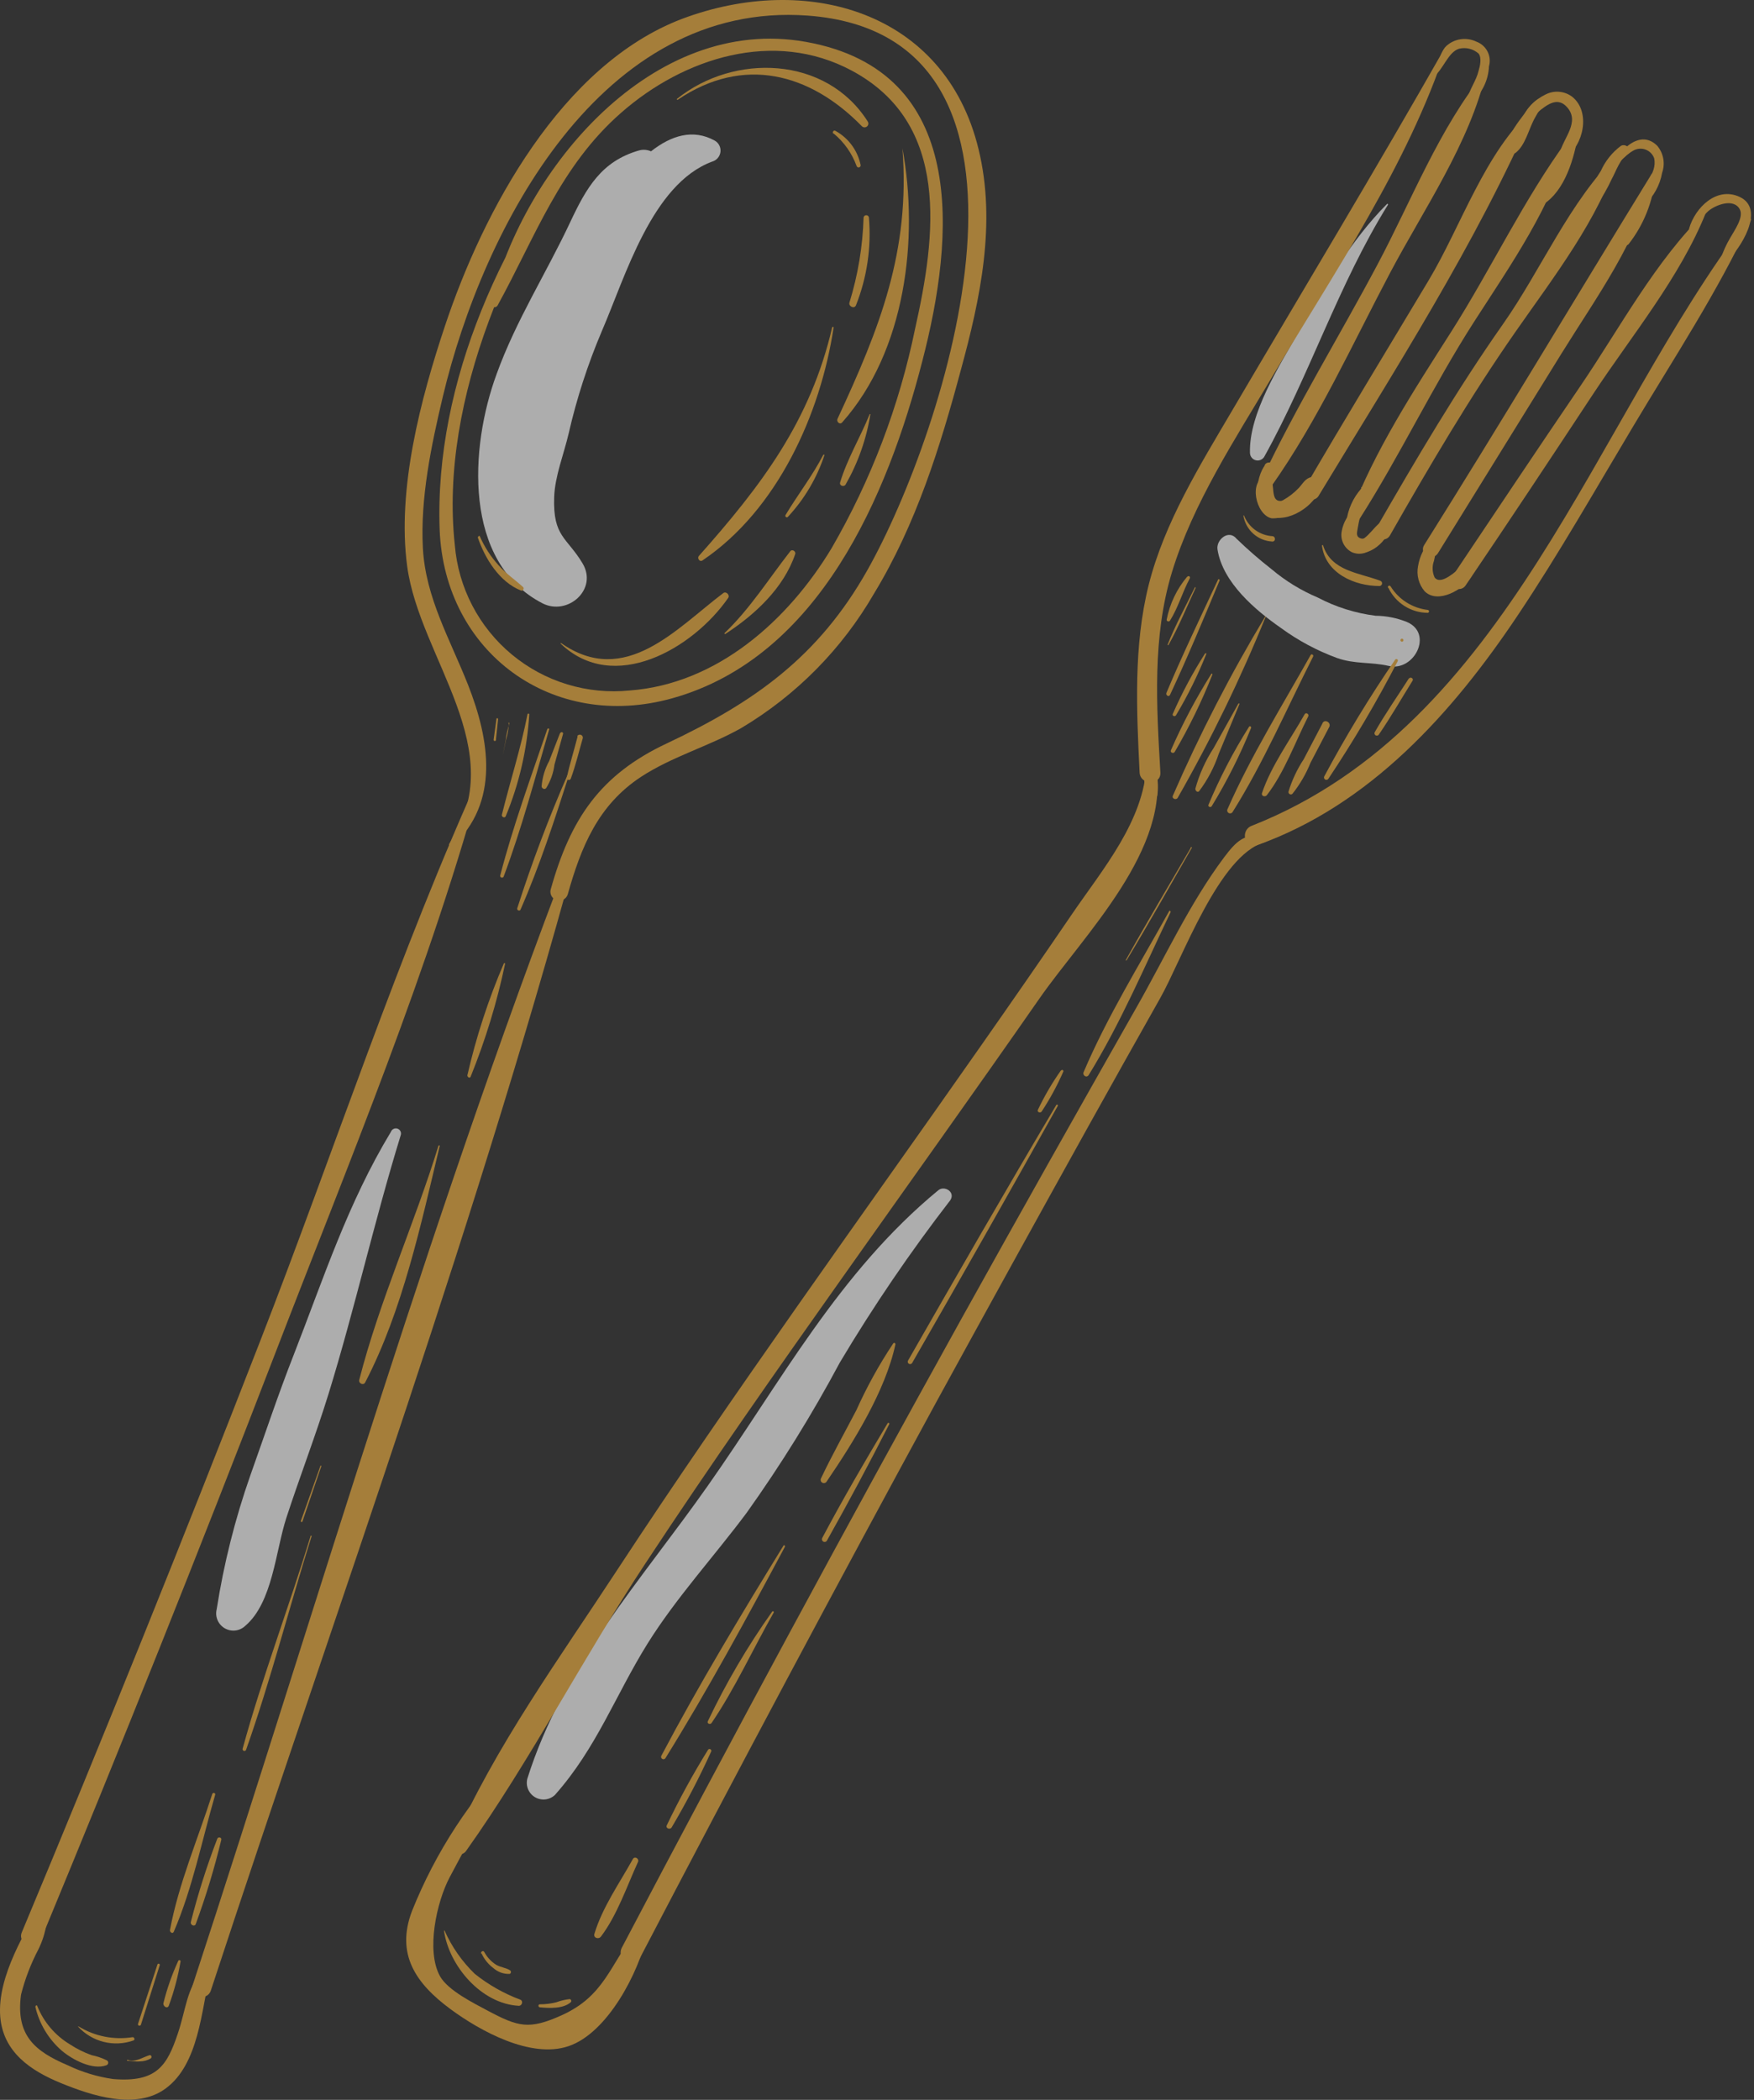 <svg width="244" height="292" viewBox="0 0 244 292" fill="none" xmlns="http://www.w3.org/2000/svg">
<rect x="0" y="0" width="244" height="292" fill="#333333" stroke="none"/>
<g opacity="0.6">
<path d="M130.525 165.515C116.703 176.898 108.588 192.235 98.47 206.596C89.21 219.768 78.325 231.557 73.356 247.345C73.232 247.832 73.269 248.345 73.463 248.808C73.656 249.271 73.994 249.659 74.427 249.914C74.86 250.168 75.365 250.275 75.864 250.219C76.363 250.162 76.831 249.946 77.196 249.601C82.992 243.075 85.612 235.722 90.084 228.549C94.043 222.204 99.403 216.354 103.875 210.355C108.64 203.672 112.97 196.691 116.838 189.454C121.5 181.634 126.628 174.102 132.196 166.898C132.949 165.756 131.383 164.808 130.525 165.515Z" fill="white"/>
<path d="M195.763 86.511C194.362 85.938 192.865 85.637 191.351 85.624C188.546 85.27 185.828 84.415 183.326 83.098C180.997 82.116 178.83 80.787 176.897 79.159C175.198 77.832 173.569 76.416 172.019 74.918C170.905 73.55 169.144 75.084 169.369 76.422C170.107 81.023 174.624 84.842 178.192 87.323C180.589 89.075 183.219 90.482 186.006 91.504C188.476 92.376 190.734 92.03 193.188 92.601C196.711 93.428 199.421 88.135 195.763 86.511Z" fill="white"/>
<path d="M192.947 28.364C187.979 33.341 184.094 40.018 180.677 46.108C178.042 50.784 173.706 57.46 173.886 63.009C173.895 63.236 173.977 63.455 174.12 63.633C174.262 63.811 174.458 63.938 174.678 63.997C174.899 64.056 175.132 64.043 175.344 63.96C175.557 63.877 175.737 63.728 175.859 63.535C182.167 52.197 186.217 39.476 193.083 28.469C193.128 28.379 193.008 28.289 192.947 28.364Z" fill="white"/>
<path d="M201.047 6.561C191.411 23.522 181.354 40.183 171.462 56.994C166.945 64.678 161.992 72.617 159.794 81.339C157.671 89.835 158.107 98.736 158.529 107.398C158.619 109.247 161.54 109.247 161.42 107.398C160.878 98.135 160.29 88.572 163.031 79.564C165.952 69.986 171.839 61.039 176.912 52.498C185.705 37.687 195.763 23.116 201.198 6.651C201.198 6.631 201.19 6.612 201.176 6.598C201.162 6.584 201.143 6.576 201.123 6.576C201.103 6.576 201.084 6.584 201.069 6.598C201.055 6.612 201.047 6.631 201.047 6.651V6.561Z" fill="#F2B140"/>
<path d="M243.205 30.409C221.584 58.739 209.916 100.736 174.112 114.841C172.471 115.487 173.148 118.149 174.865 117.533C190.583 111.939 202.056 99.127 211.105 85.609C216.826 77.068 221.915 68.106 227.185 59.295C232.801 49.882 238.959 40.589 243.566 30.62C243.586 30.573 243.589 30.52 243.572 30.471C243.556 30.422 243.523 30.381 243.478 30.355C243.434 30.329 243.382 30.32 243.331 30.33C243.281 30.34 243.236 30.368 243.205 30.409Z" fill="#F2B140"/>
<path d="M199.391 10.696C200.746 9.764 201.424 7.222 202.99 6.771C203.46 6.66 203.951 6.663 204.42 6.78C204.889 6.898 205.323 7.127 205.685 7.448C206.152 8.049 205.881 9.207 205.685 9.854C205.369 11.192 204.51 12.275 204.179 13.583C204.179 13.944 204.495 14.32 204.842 14.094C205.528 13.475 206.085 12.725 206.477 11.889C206.87 11.052 207.092 10.146 207.13 9.222C207.326 8.536 207.255 7.801 206.931 7.166C206.607 6.53 206.054 6.04 205.384 5.794C204.702 5.465 203.937 5.347 203.188 5.457C202.44 5.567 201.741 5.899 201.183 6.41C200.054 7.613 200.189 9.327 199.256 10.636L199.391 10.696Z" fill="#F2B140"/>
<path d="M211.903 16.966C213.649 16.44 215.923 12.711 217.925 14.831C219.928 16.951 217.398 19.237 216.992 21.297C216.917 21.718 217.368 22.184 217.775 21.913C220.274 20.199 221.313 15.598 218.738 13.478C218.21 13.071 217.577 12.823 216.912 12.765C216.248 12.706 215.581 12.839 214.989 13.147C213.649 13.778 211.873 15.312 211.828 16.891C211.842 16.905 211.861 16.913 211.88 16.913C211.9 16.913 211.919 16.905 211.933 16.891L211.903 16.966Z" fill="#F2B140"/>
<path d="M223.933 23.778C224.593 23.102 225.286 22.459 226.011 21.853C226.385 21.479 226.811 21.16 227.275 20.906C227.529 20.773 227.809 20.695 228.095 20.678C228.381 20.661 228.668 20.705 228.936 20.808C229.204 20.91 229.447 21.068 229.648 21.272C229.85 21.476 230.006 21.72 230.106 21.988C230.618 24.244 228.254 25.868 227.878 27.883C227.787 28.334 228.269 28.83 228.721 28.529C230.036 27.348 230.916 25.759 231.22 24.018C231.442 23.389 231.496 22.713 231.377 22.057C231.258 21.401 230.97 20.786 230.542 20.274C227.908 17.658 224.821 21.477 223.873 23.688L223.933 23.778Z" fill="#F2B140"/>
<path d="M235.436 31.883C236.081 30.978 236.812 30.137 237.619 29.372C238.582 28.529 241.157 27.477 242.03 29.116C242.617 30.229 241.217 32.123 240.66 33.131C240.133 34.025 239.704 34.972 239.38 35.958C239.358 36.054 239.367 36.156 239.406 36.247C239.445 36.338 239.513 36.415 239.598 36.465C239.684 36.515 239.784 36.537 239.883 36.527C239.981 36.517 240.075 36.475 240.148 36.409C242.075 34.665 245.659 29.101 242.015 27.387C238.793 25.883 235.812 28.89 234.984 31.747C234.894 32.033 235.27 32.138 235.436 31.928V31.883Z" fill="#F2B140"/>
<path d="M206.648 9.929C200.265 17.688 196.32 27.973 191.592 36.845C186.308 46.784 180.3 56.543 175.497 66.723C175.443 66.816 175.407 66.918 175.393 67.025C175.378 67.132 175.384 67.24 175.412 67.344C175.439 67.448 175.487 67.546 175.552 67.631C175.617 67.717 175.698 67.789 175.791 67.843C175.979 67.953 176.202 67.984 176.412 67.929C176.517 67.901 176.614 67.854 176.7 67.789C176.786 67.724 176.858 67.643 176.913 67.55C183.372 58.393 188.159 47.792 193.399 37.897C198.066 29.086 204.48 19.853 206.754 10.004C206.754 10.004 206.663 9.854 206.618 10.004L206.648 9.929Z" fill="#F2B140"/>
<path d="M213.228 15.162C206.543 21.177 203.321 31.326 198.744 38.98C192.977 48.619 187.121 58.197 181.474 67.896C181.353 68.147 181.33 68.435 181.411 68.702C181.492 68.969 181.67 69.197 181.911 69.339C182.152 69.481 182.437 69.527 182.71 69.469C182.984 69.41 183.225 69.251 183.387 69.024C193.926 51.611 205.308 33.973 213.424 15.312C213.424 15.177 213.424 15.056 213.228 15.162Z" fill="#F2B140"/>
<path d="M218.106 19.372C212.008 27.657 207.431 37.416 201.876 46.138C196.726 54.227 191.186 62.678 187.798 71.7C187.512 72.467 188.671 72.888 189.078 72.242C194.784 63.31 199.331 53.656 205.083 44.709C210.126 36.875 215.983 28.56 218.347 19.538C218.359 19.508 218.359 19.474 218.346 19.445C218.333 19.415 218.309 19.392 218.279 19.38C218.249 19.368 218.216 19.368 218.186 19.381C218.156 19.393 218.133 19.417 218.121 19.447L218.106 19.372Z" fill="#F2B140"/>
<path d="M224.957 21.522C218.347 28.003 214.417 37.477 209.103 45.04C202.689 54.167 197.058 63.746 191.487 73.399C191.416 73.521 191.369 73.655 191.35 73.794C191.331 73.934 191.339 74.076 191.375 74.212C191.41 74.348 191.473 74.476 191.558 74.588C191.643 74.7 191.749 74.794 191.871 74.865C191.992 74.937 192.127 74.983 192.266 75.002C192.406 75.022 192.548 75.013 192.684 74.977C192.821 74.942 192.949 74.88 193.061 74.795C193.173 74.71 193.268 74.603 193.339 74.482C198.864 64.798 204.48 55.22 210.864 46.078C216.028 38.664 222.518 30.334 225.167 21.643C225.167 21.522 225.047 21.447 224.957 21.522Z" fill="#F2B140"/>
<path d="M229.729 24.244C219.19 41.386 208.847 58.724 198.112 75.805C197.359 77.023 199.286 78.136 200.039 76.918L217.248 49.115C222.036 41.386 227.953 33.371 230 24.379C230.015 24.34 230.013 24.297 229.997 24.259C229.981 24.221 229.95 24.19 229.912 24.173C229.874 24.156 229.831 24.154 229.792 24.167C229.752 24.18 229.719 24.208 229.699 24.244H229.729Z" fill="#F2B140"/>
<path d="M237.242 29.507C230.271 36.289 225.318 45.642 219.868 53.656C213.845 62.498 207.913 71.4 201.951 80.286C201.153 81.474 203.08 82.587 203.878 81.414C209.9 72.527 215.787 63.641 221.674 54.709C227.004 46.634 233.719 38.544 237.318 29.552L237.242 29.507Z" fill="#F2B140"/>
<path d="M176.19 66.152C173.615 66.768 174.684 71.61 176.897 72.076C177.649 72.096 178.397 71.96 179.094 71.678C179.791 71.396 180.422 70.974 180.948 70.437C181.926 69.655 183.673 68.227 183.251 66.813C183.199 66.648 183.086 66.508 182.936 66.422C182.785 66.336 182.607 66.309 182.438 66.347C181.58 66.497 181.219 67.279 180.677 67.851C180.039 68.524 179.303 69.097 178.493 69.55C177.997 69.821 177.62 70.151 177.168 69.715C176.969 69.403 176.817 69.064 176.717 68.708C176.566 67.974 176.566 67.217 176.717 66.482C176.711 66.422 176.692 66.365 176.661 66.313C176.629 66.262 176.586 66.219 176.535 66.187C176.484 66.155 176.427 66.135 176.367 66.129C176.307 66.123 176.246 66.13 176.19 66.152Z" fill="#F2B140"/>
<path d="M188.701 70.151C188.31 70.843 187.693 71.385 187.301 72.106C186.971 72.662 186.746 73.273 186.639 73.911C186.537 74.472 186.616 75.051 186.865 75.565C187.114 76.078 187.52 76.499 188.024 76.768C188.497 76.987 189.026 77.054 189.538 76.96C190.051 76.865 190.521 76.614 190.885 76.241C191.818 75.505 193.55 74.272 193.429 72.933C193.428 72.839 193.405 72.746 193.362 72.662C193.319 72.578 193.258 72.504 193.182 72.448C193.107 72.391 193.019 72.352 192.926 72.335C192.833 72.317 192.737 72.322 192.646 72.347C191.442 72.527 190.026 75.505 188.882 75.038C187.738 74.572 188.4 73.114 188.611 72.452C188.836 71.727 188.943 70.971 188.927 70.212C188.919 70.189 188.903 70.169 188.883 70.155C188.863 70.141 188.839 70.133 188.814 70.133C188.79 70.133 188.766 70.141 188.746 70.155C188.725 70.169 188.71 70.189 188.701 70.212V70.151Z" fill="#F2B140"/>
<path d="M189.424 67.881C188.217 69.211 187.468 70.892 187.286 72.678C187.074 73.259 187.002 73.883 187.078 74.497C187.154 75.111 187.375 75.699 187.723 76.211C189.62 78.196 193.053 75.459 193.324 73.354C193.324 72.873 192.797 72.708 192.45 72.858C191.786 73.273 191.183 73.78 190.659 74.362C190.252 74.692 189.74 75.099 189.153 74.813C188.566 74.527 188.807 73.956 188.897 73.309C189.168 71.58 189.966 69.58 189.635 67.836C189.635 67.7 189.439 67.7 189.349 67.76L189.424 67.881Z" fill="#F2B140"/>
<path d="M199.045 75.084C198.113 76.093 197.495 77.353 197.268 78.707C197.145 79.325 197.164 79.963 197.323 80.572C197.482 81.181 197.777 81.747 198.187 82.226C200.039 84.061 203.622 81.955 204.691 80.151C205.173 79.339 204.179 78.196 203.351 78.798C202.523 79.399 200.445 81.459 199.572 80.301C199.404 79.94 199.31 79.55 199.295 79.153C199.279 78.755 199.343 78.358 199.482 77.986C199.662 77.219 199.798 76.482 199.948 75.67C200.054 75.189 199.436 74.708 199.06 75.144L199.045 75.084Z" fill="#F2B140"/>
<path d="M176.069 65.956L176.732 65.701L176.069 64.558C174.564 66.407 174.142 71.099 177.078 71.896C179.683 72.618 183.643 69.821 183.793 67.129C183.793 67.022 183.768 66.916 183.719 66.82C183.671 66.724 183.601 66.641 183.515 66.576C183.428 66.512 183.328 66.469 183.223 66.45C183.117 66.431 183.008 66.437 182.905 66.467C181.294 67.054 180.511 68.858 178.915 69.475C177.319 70.091 177.183 69.084 177.093 67.881C176.959 66.969 177 66.041 177.214 65.144C177.545 64.152 175.708 63.926 175.889 65.144L176.009 65.851L176.069 65.956Z" fill="#F2B140"/>
<path d="M215.245 14.019V13.869C215.207 13.743 215.121 13.636 215.006 13.572C214.891 13.508 214.756 13.49 214.628 13.523C213.348 13.823 212.46 15.312 211.707 16.29C210.804 17.492 209.569 19.131 209.78 20.725C209.781 20.856 209.82 20.983 209.893 21.091C209.966 21.199 210.069 21.284 210.189 21.334C210.31 21.383 210.443 21.396 210.571 21.371C210.699 21.346 210.817 21.283 210.909 21.192C212.159 20.154 212.611 18.184 213.363 16.68C213.544 16.335 213.74 16.004 213.936 15.658C214.26 15.211 214.623 14.794 215.02 14.41C215.125 14.29 215.291 14.199 215.26 14.004L215.245 14.019Z" fill="#F2B140"/>
<path d="M219.22 17.523C218.362 19.222 217.383 20.861 216.51 22.545C215.529 24.013 214.715 25.587 214.086 27.236C213.951 27.808 214.628 28.5 215.17 28.078C218.061 25.838 219.205 21.177 219.687 17.748C219.687 17.447 219.326 17.207 219.16 17.523H219.22Z" fill="#F2B140"/>
<path d="M226.522 20.455L226.221 20.274C226.11 20.215 225.986 20.184 225.86 20.184C225.734 20.184 225.61 20.215 225.499 20.274C224.281 21.178 223.317 22.38 222.698 23.763C221.833 25.057 221.23 26.508 220.922 28.033C220.926 28.169 220.969 28.301 221.046 28.413C221.123 28.525 221.231 28.612 221.356 28.664C221.482 28.717 221.62 28.732 221.753 28.708C221.887 28.684 222.012 28.622 222.111 28.529C222.916 27.4 223.612 26.197 224.189 24.936C224.791 23.868 225.408 21.928 226.522 21.372C226.604 21.326 226.672 21.26 226.719 21.179C226.766 21.098 226.791 21.007 226.791 20.913C226.791 20.82 226.766 20.728 226.719 20.648C226.672 20.567 226.604 20.5 226.522 20.455Z" fill="#F2B140"/>
<path d="M230.046 24.59C229.097 26.094 228.359 27.597 227.561 29.101C226.757 30.465 226.067 31.893 225.499 33.371C225.472 33.501 225.486 33.637 225.54 33.758C225.594 33.879 225.686 33.98 225.801 34.047C225.916 34.114 226.049 34.142 226.181 34.129C226.313 34.116 226.438 34.061 226.538 33.973C228.647 31.285 229.942 28.05 230.272 24.65C230.272 24.515 230.106 24.485 230.046 24.575V24.59Z" fill="#F2B140"/>
<path d="M160.125 105.909C160.227 107.514 159.932 109.12 159.267 110.585L160.291 111.021C160.899 108.79 160.976 106.447 160.516 104.18C160.454 103.994 160.328 103.836 160.161 103.733C159.994 103.629 159.797 103.587 159.602 103.614C159.408 103.641 159.229 103.735 159.096 103.879C158.963 104.023 158.885 104.21 158.875 104.405C158.966 105.563 159.071 106.736 159.161 107.909C159.161 108.886 159.324 109.857 159.643 110.781C159.72 110.902 159.83 110.999 159.961 111.06C160.091 111.12 160.236 111.143 160.378 111.124C160.521 111.105 160.655 111.045 160.765 110.953C160.875 110.86 160.956 110.738 160.998 110.6C161.135 109.599 161.1 108.582 160.893 107.593C160.787 106.51 160.667 105.428 160.546 104.345L158.905 104.556C159.404 106.552 159.506 108.625 159.206 110.661C159.167 110.804 159.185 110.958 159.259 111.087C159.332 111.217 159.454 111.312 159.598 111.352C159.742 111.392 159.895 111.373 160.025 111.3C160.155 111.227 160.251 111.105 160.291 110.961C160.889 109.309 160.889 107.501 160.291 105.849H160.2L160.125 105.909Z" fill="#F2B140"/>
<path d="M159.508 106.315C159.116 114.209 153.395 120.856 149.119 127.126C144.843 133.396 140.733 139.321 136.487 145.381C127.995 157.515 119.383 169.56 110.891 181.665C102.4 193.769 93.938 205.994 85.853 218.324C77.918 230.459 68.794 242.985 62.998 256.307C62.876 256.549 62.852 256.828 62.928 257.087C63.005 257.347 63.177 257.567 63.41 257.705C63.643 257.842 63.92 257.886 64.184 257.828C64.449 257.769 64.681 257.613 64.834 257.39C73.868 244.684 81.155 230.459 89.782 217.407C98.696 203.874 107.985 190.642 117.335 177.439C126.414 164.598 135.538 151.862 144.572 138.885C150.73 130.028 163.166 117.923 160.712 106.15C160.561 105.443 159.538 105.638 159.508 106.315Z" fill="#F2B140"/>
<path d="M175.904 116.39C173.179 115.728 171.944 117.021 170.288 119.217C165.515 125.577 161.977 133.291 158.047 140.178C149.857 154.573 141.746 168.993 133.716 183.439C117.656 212.38 101.923 241.506 86.515 270.818C85.657 272.457 88.141 273.915 89 272.321C102.52 246.418 116.266 220.64 130.238 194.987C137.265 182.156 144.321 169.364 151.407 156.613C154.72 150.659 158.052 144.714 161.405 138.779C164.416 133.456 169.58 118.886 175.904 117.126C175.985 117.11 176.058 117.065 176.111 117.001C176.163 116.936 176.192 116.856 176.192 116.773C176.192 116.69 176.163 116.61 176.111 116.545C176.058 116.481 175.985 116.437 175.904 116.42V116.39Z" fill="#F2B140"/>
<path d="M71.67 243.752C65.481 250.056 60.604 257.523 57.322 265.72C55.018 271.735 57.849 275.84 62.697 279.404C66.777 282.411 73.853 286.321 79.093 284.531C84.558 282.682 88.864 274.216 89.993 269.149C90.073 268.949 90.07 268.726 89.986 268.529C89.901 268.332 89.741 268.176 89.542 268.096C89.342 268.016 89.119 268.019 88.921 268.104C88.724 268.188 88.568 268.348 88.488 268.547C84.784 273.359 84.061 277.569 78.114 280.246C73.597 282.276 72.092 281.855 67.876 279.614C65.949 278.577 62.32 276.802 61.206 274.803C59.234 271.239 60.754 264.472 62.531 261.089C63.54 259.179 64.564 257.27 65.632 255.375C67.905 251.68 69.917 247.831 71.655 243.857C71.655 243.857 71.655 243.736 71.534 243.857L71.67 243.752Z" fill="#F2B140"/>
<path d="M195.025 89.233C195.081 89.233 195.135 89.211 195.174 89.171C195.214 89.132 195.236 89.079 195.236 89.023C195.236 88.967 195.214 88.913 195.174 88.874C195.135 88.834 195.081 88.812 195.025 88.812C194.969 88.812 194.915 88.834 194.876 88.874C194.836 88.913 194.814 88.967 194.814 89.023C194.814 89.079 194.836 89.132 194.876 89.171C194.915 89.211 194.969 89.233 195.025 89.233Z" fill="#F2B140"/>
<path d="M172.968 71.7C173.125 72.672 173.612 73.561 174.346 74.218C175.08 74.874 176.018 75.26 177.003 75.309C177.485 75.309 177.47 74.602 177.003 74.557C176.139 74.506 175.308 74.208 174.609 73.699C173.909 73.19 173.371 72.491 173.058 71.685H172.968V71.7Z" fill="#F2B140"/>
<path d="M183.899 75.85C184.365 79.7 188.415 81.504 191.923 81.489C192.007 81.481 192.085 81.445 192.146 81.387C192.207 81.329 192.246 81.252 192.258 81.169C192.27 81.087 192.254 81.002 192.213 80.929C192.171 80.856 192.107 80.799 192.029 80.767C189.018 79.625 185.193 79.429 184.049 75.835C184.049 75.745 183.883 75.835 183.899 75.835V75.85Z" fill="#F2B140"/>
<path d="M193.143 81.745C193.635 82.778 194.409 83.652 195.376 84.266C196.342 84.881 197.463 85.211 198.608 85.218C198.819 85.218 198.894 84.858 198.608 84.812C197.556 84.691 196.544 84.333 195.65 83.765C194.755 83.198 194.001 82.435 193.444 81.534C193.416 81.489 193.371 81.456 193.319 81.443C193.267 81.43 193.211 81.439 193.166 81.467C193.12 81.495 193.087 81.54 193.074 81.592C193.061 81.644 193.07 81.699 193.098 81.745H193.143Z" fill="#F2B140"/>
<path d="M165.169 80.166C163.709 81.891 162.719 83.963 162.293 86.181C162.293 86.436 162.639 86.496 162.76 86.301C163.904 84.481 164.491 82.316 165.515 80.422C165.543 80.376 165.552 80.321 165.539 80.269C165.526 80.216 165.493 80.171 165.447 80.143C165.401 80.115 165.346 80.107 165.294 80.12C165.242 80.132 165.197 80.165 165.169 80.211V80.166Z" fill="#F2B140"/>
<path d="M166.193 81.73C164.928 84.331 163.497 86.933 162.428 89.639C162.428 89.729 162.534 89.775 162.579 89.639C163.994 87.113 165.108 84.361 166.328 81.745C166.328 81.655 166.238 81.564 166.193 81.745V81.73Z" fill="#F2B140"/>
<path d="M169.445 80.602C167.006 85.82 164.506 91.023 162.263 96.346C162.127 96.676 162.594 96.977 162.76 96.631C165.214 91.383 167.412 86.106 169.67 80.692C169.67 80.572 169.505 80.467 169.445 80.602Z" fill="#F2B140"/>
<path d="M167.653 90.842C165.93 93.538 164.42 96.363 163.136 99.293C163.046 99.564 163.437 99.699 163.588 99.473C165.225 96.739 166.64 93.878 167.819 90.917C167.819 90.827 167.728 90.752 167.668 90.917L167.653 90.842Z" fill="#F2B140"/>
<path d="M168.511 93.699C166.369 97.102 164.487 100.66 162.88 104.345C162.775 104.661 163.242 104.826 163.407 104.571C165.432 101.116 167.188 97.512 168.662 93.789C168.662 93.699 168.571 93.609 168.526 93.699H168.511Z" fill="#F2B140"/>
<path d="M176.024 85.7C171.193 93.731 166.893 102.069 163.151 110.661C162.985 111.067 163.618 111.292 163.829 110.946C168.473 102.811 172.572 94.376 176.099 85.7C176.099 85.609 176.099 85.7 176.099 85.7H176.024Z" fill="#F2B140"/>
<path d="M172.275 97.834L168.842 103.999C167.699 105.75 166.835 107.667 166.283 109.683C166.283 109.969 166.599 110.27 166.825 109.999C168.005 108.421 168.925 106.664 169.55 104.796L172.426 97.894C172.426 97.804 172.305 97.744 172.275 97.894V97.834Z" fill="#F2B140"/>
<path d="M173.751 101.067C171.571 104.523 169.682 108.155 168.105 111.924C168.014 112.194 168.406 112.33 168.556 112.119C170.675 108.644 172.508 105.004 174.037 101.233C174.112 101.052 173.856 100.887 173.751 101.067Z" fill="#F2B140"/>
<path d="M182.318 91.098C178.373 98.135 174.022 105.097 170.77 112.495C170.743 112.541 170.726 112.593 170.719 112.646C170.712 112.699 170.715 112.753 170.729 112.804C170.743 112.856 170.767 112.904 170.8 112.947C170.833 112.989 170.874 113.025 170.92 113.051C170.967 113.078 171.018 113.095 171.071 113.102C171.124 113.109 171.178 113.105 171.23 113.091C171.282 113.078 171.33 113.054 171.372 113.021C171.415 112.988 171.451 112.947 171.477 112.901C175.768 106.059 179.005 98.526 182.664 91.308C182.784 91.068 182.438 90.857 182.318 91.098Z" fill="#F2B140"/>
<path d="M181.49 99.323C179.517 102.826 176.837 106.465 175.557 110.285C175.422 110.721 176.009 110.871 176.235 110.57C178.659 107.428 180.195 103.157 181.986 99.624C182.152 99.293 181.67 99.007 181.49 99.323Z" fill="#F2B140"/>
<path d="M183.974 100.586L181.369 105.563C180.451 106.958 179.736 108.477 179.246 110.074C179.232 110.142 179.24 110.212 179.268 110.276C179.297 110.339 179.344 110.391 179.404 110.426C179.464 110.461 179.533 110.476 179.602 110.47C179.671 110.463 179.736 110.435 179.788 110.39C180.83 109.08 181.677 107.627 182.303 106.074L184.907 101.097C185.224 100.481 184.29 99.939 183.974 100.556V100.586Z" fill="#F2B140"/>
<path d="M194.092 91.714C190.505 96.948 187.208 102.375 184.215 107.969C184.177 108.044 184.17 108.131 184.194 108.211C184.219 108.292 184.273 108.36 184.345 108.402C184.418 108.444 184.504 108.457 184.586 108.438C184.668 108.419 184.74 108.37 184.787 108.3C188.312 103.021 191.539 97.549 194.453 91.91C194.466 91.864 194.462 91.815 194.444 91.771C194.425 91.727 194.392 91.691 194.35 91.668C194.308 91.645 194.26 91.638 194.213 91.646C194.166 91.654 194.123 91.678 194.092 91.714Z" fill="#F2B140"/>
<path d="M196.004 94.316C194.408 96.812 192.691 99.263 191.231 101.834C191.199 101.907 191.194 101.989 191.217 102.065C191.241 102.141 191.291 102.206 191.359 102.249C191.427 102.291 191.508 102.307 191.586 102.294C191.665 102.282 191.737 102.241 191.788 102.18C193.474 99.729 194.95 97.143 196.5 94.662C196.696 94.346 196.199 94.06 196.004 94.361V94.316Z" fill="#F2B140"/>
<path d="M165.651 117.893C162.639 123.066 159.538 128.239 156.617 133.487C156.617 133.577 156.617 133.652 156.752 133.487C159.854 128.344 162.775 123.141 165.786 117.908C165.792 117.9 165.796 117.89 165.798 117.879C165.8 117.869 165.8 117.858 165.798 117.847C165.796 117.837 165.792 117.827 165.786 117.818C165.78 117.809 165.772 117.802 165.763 117.796C165.755 117.79 165.745 117.786 165.734 117.784C165.724 117.781 165.713 117.781 165.702 117.784C165.692 117.786 165.682 117.79 165.673 117.796C165.664 117.802 165.656 117.809 165.651 117.818V117.893Z" fill="#F2B140"/>
<path d="M162.639 126.705C158.574 134.043 154.042 141.336 150.745 149.08C150.549 149.546 151.166 149.952 151.453 149.486C155.864 142.328 159.206 134.449 162.85 126.825C162.85 126.69 162.715 126.555 162.639 126.705Z" fill="#F2B140"/>
<path d="M147.583 148.854C146.357 150.587 145.284 152.424 144.376 154.343C144.256 154.673 144.738 154.809 144.903 154.568C146.063 152.808 147.071 150.951 147.914 149.02C148.005 148.839 147.734 148.674 147.628 148.854H147.583Z" fill="#F2B140"/>
<path d="M146.936 153.666C139.935 165.455 133.114 177.319 126.309 189.213C126.271 189.288 126.264 189.375 126.288 189.455C126.313 189.536 126.367 189.604 126.44 189.646C126.512 189.688 126.599 189.701 126.681 189.682C126.763 189.663 126.834 189.614 126.881 189.544C133.716 177.665 140.431 165.786 147.147 153.786C147.162 153.758 147.167 153.725 147.158 153.694C147.15 153.663 147.129 153.637 147.101 153.621C147.073 153.605 147.04 153.601 147.009 153.609C146.978 153.618 146.952 153.638 146.936 153.666Z" fill="#F2B140"/>
<path d="M124.261 186.807C122.295 189.758 120.578 192.866 119.127 196.1C117.486 199.243 115.739 202.355 114.219 205.558C114.159 205.662 114.143 205.785 114.174 205.9C114.205 206.016 114.28 206.115 114.384 206.174C114.488 206.234 114.611 206.251 114.727 206.219C114.843 206.188 114.942 206.113 115.002 206.009C118.72 200.551 123.162 193.438 124.562 186.942C124.562 186.747 124.382 186.672 124.261 186.807Z" fill="#F2B140"/>
<path d="M123.493 197.889C120.331 203.167 117.275 208.415 114.369 213.888C114.331 213.973 114.325 214.069 114.354 214.158C114.382 214.246 114.442 214.321 114.523 214.368C114.604 214.415 114.699 214.43 114.79 214.411C114.881 214.392 114.962 214.34 115.017 214.264C118.028 208.911 120.919 203.513 123.719 198.01C123.723 197.982 123.719 197.953 123.706 197.928C123.694 197.903 123.674 197.882 123.649 197.869C123.624 197.856 123.596 197.851 123.568 197.854C123.54 197.858 123.514 197.87 123.493 197.889Z" fill="#F2B140"/>
<path d="M108.994 214.926C103.107 224.504 97.25 234.218 91.996 244.158C91.958 244.233 91.951 244.32 91.975 244.4C92 244.48 92.054 244.549 92.127 244.591C92.199 244.633 92.286 244.646 92.368 244.627C92.45 244.608 92.521 244.558 92.568 244.488C98.5 234.94 103.92 224.94 109.205 215.061C109.205 214.911 109.069 214.791 108.994 214.926Z" fill="#F2B140"/>
<path d="M107.413 224.113C103.988 228.931 100.991 234.038 98.455 239.376C98.335 239.692 98.816 239.842 98.982 239.601C102.264 234.775 104.733 229.316 107.624 224.249C107.642 224.221 107.648 224.187 107.641 224.155C107.634 224.122 107.614 224.094 107.586 224.076C107.558 224.058 107.525 224.052 107.492 224.059C107.46 224.066 107.431 224.086 107.413 224.113Z" fill="#F2B140"/>
<path d="M98.5 243.315C96.391 246.716 94.471 250.23 92.749 253.841C92.583 254.247 93.2 254.458 93.426 254.127C95.446 250.714 97.28 247.196 98.922 243.586C99.072 243.3 98.651 243.045 98.5 243.33V243.315Z" fill="#F2B140"/>
<path d="M88.036 258.518C86.184 261.856 83.79 265.239 82.691 268.908C82.51 269.495 83.278 269.72 83.594 269.299C85.868 266.292 87.178 262.352 88.744 258.939C88.969 258.458 88.292 258.052 88.036 258.518Z" fill="#F2B140"/>
<path d="M61.763 268.472C62.456 273.359 66.942 278.652 72.182 278.923C72.618 278.923 72.814 278.261 72.408 278.081C70.107 277.222 67.957 276.004 66.039 274.472C64.267 272.753 62.842 270.711 61.838 268.457H61.763V268.472Z" fill="#F2B140"/>
<path d="M75.103 279.133C76.413 279.253 78.37 279.359 79.409 278.411C79.44 278.375 79.46 278.331 79.467 278.284C79.474 278.237 79.468 278.189 79.449 278.145C79.43 278.101 79.4 278.063 79.361 278.036C79.322 278.009 79.276 277.993 79.228 277.99C78.605 278.061 77.993 278.207 77.406 278.426C76.654 278.619 75.88 278.715 75.103 278.712C74.832 278.712 74.847 279.103 75.103 279.133Z" fill="#F2B140"/>
<path d="M67.003 271.66C67.364 272.45 67.918 273.138 68.614 273.66C69.239 274.224 70.06 274.521 70.902 274.487C70.954 274.465 70.998 274.428 71.029 274.382C71.06 274.335 71.077 274.28 71.077 274.224C71.077 274.167 71.06 274.113 71.029 274.066C70.998 274.019 70.954 273.982 70.902 273.961C70.33 273.6 69.577 273.57 68.96 273.179C68.291 272.739 67.742 272.14 67.364 271.434C67.213 271.149 66.807 271.434 66.942 271.675L67.003 271.66Z" fill="#F2B140"/>
<path d="M54.386 157.38C48.363 167.349 45.051 177.665 40.835 188.461C38.667 193.98 36.8 199.619 34.812 205.197C32.696 211.233 31.134 217.449 30.145 223.768C30.017 224.271 30.057 224.802 30.258 225.28C30.459 225.759 30.811 226.159 31.259 226.42C31.708 226.682 32.23 226.79 32.746 226.73C33.262 226.669 33.744 226.442 34.12 226.083C37.944 222.82 38.336 215.648 39.841 211.046C41.723 205.287 43.906 199.634 45.698 193.844C49.372 181.935 52.037 169.906 55.74 157.876C55.773 157.787 55.788 157.693 55.784 157.598C55.78 157.504 55.758 157.411 55.718 157.325C55.678 157.239 55.621 157.162 55.552 157.098C55.482 157.034 55.4 156.984 55.311 156.952C55.222 156.919 55.128 156.904 55.033 156.908C54.938 156.912 54.846 156.934 54.76 156.974C54.674 157.014 54.596 157.07 54.532 157.14C54.468 157.21 54.418 157.291 54.386 157.38Z" fill="white"/>
<path d="M99.403 19.538C96.392 17.898 93.381 18.831 90.566 21.041C90.039 20.809 89.448 20.767 88.894 20.921C83.655 22.425 81.562 26.124 79.303 30.935C75.976 38.018 71.775 44.574 69.095 51.987C65.316 62.212 64.398 78.181 75.464 83.895C78.957 85.684 83.218 81.97 81.035 78.332C78.852 74.693 76.91 74.662 77.09 69.159C77.181 66.227 78.445 63.144 79.108 60.272C80.227 55.383 81.779 50.602 83.745 45.987C86.997 38.469 90.686 25.582 99.072 22.47C99.377 22.384 99.65 22.209 99.855 21.967C100.06 21.726 100.188 21.429 100.224 21.115C100.259 20.8 100.2 20.482 100.054 20.201C99.908 19.921 99.681 19.689 99.403 19.538Z" fill="white"/>
<path d="M62.952 117.668C69.532 111.548 68.117 102.887 65.121 95.263C62.636 88.948 59.203 83.143 58.827 76.226C58.451 69.309 59.986 61.956 61.597 55.175C67.213 31.567 83.67 0.065 112.367 2.17C149.616 4.907 131.428 60.227 120.648 79.309C113.857 91.338 104.929 97.639 92.779 103.368C83.474 107.728 79.334 113.894 76.593 123.743C76.528 124.051 76.582 124.373 76.747 124.642C76.911 124.911 77.172 125.107 77.477 125.19C77.781 125.272 78.106 125.236 78.384 125.087C78.662 124.938 78.873 124.688 78.972 124.389C80.839 117.743 83.203 111.954 89.165 108.029C93.486 105.202 98.59 103.789 103.077 101.263C110.763 96.696 117.145 90.234 121.611 82.497C127.408 72.963 130.795 62.152 133.656 51.476C136.381 41.521 138.625 30.98 136.125 20.74C131.458 1.493 112.141 -3.86 94.886 2.621C78.099 9.012 67.228 29.311 61.898 45.326C58.526 55.43 55.199 68.016 56.644 78.752C58.39 91.609 71.218 104.315 62.501 117.322C62.32 117.608 62.727 117.893 62.952 117.668Z" fill="#F2B140"/>
<path d="M67.228 106.646C55.409 132.614 46.526 159.981 36.168 186.551C25.468 214.069 14.427 241.446 3.044 268.683C2.321 270.382 5.122 271.134 5.814 269.434C16.916 242.629 27.686 215.688 38.125 188.611C48.483 161.681 59.896 134.614 67.379 106.751C67.379 106.751 67.259 106.601 67.228 106.751V106.646Z" fill="#F2B140"/>
<path d="M81.517 113.067C60.664 166.342 44.614 221.723 26.788 276.096C26.261 277.705 28.805 278.396 29.332 276.787C47.144 222.535 66.987 168.402 81.682 113.112C81.682 113.006 81.562 112.976 81.517 113.112V113.067Z" fill="#F2B140"/>
<path d="M6.296 263.735C3.616 268.397 -0.404 274.787 0.033 280.426C0.439 285.373 4.264 287.945 8.494 289.674C12.725 291.403 18.928 293.463 23.054 290.411C27.661 287.012 28.007 279.569 29.212 274.517C29.347 273.96 28.594 273.404 28.173 273.915C25.929 276.622 25.854 279.479 24.755 282.727C23.249 287.238 21.819 289.614 15.721 289.103C13.538 288.79 11.416 288.146 9.428 287.193C4.911 285.268 2.156 283.088 2.924 277.374C3.477 275.192 4.285 273.082 5.333 271.088C6.45 268.847 6.84 266.314 6.447 263.841C6.438 263.828 6.427 263.818 6.414 263.811C6.401 263.804 6.386 263.8 6.371 263.8C6.357 263.8 6.342 263.804 6.329 263.811C6.316 263.818 6.304 263.828 6.296 263.841V263.735Z" fill="#F2B140"/>
<path d="M82.992 16.53C70.119 31.988 60.408 53.07 61.161 73.67C61.838 90.707 76.819 101.774 93.531 97.097C113.963 91.383 123.493 68.903 128.296 50.243C132.813 32.935 134.755 9.869 112.111 5.824C90.776 2.005 72.874 23.402 68.312 42.093C68.28 42.208 68.291 42.331 68.342 42.44C68.394 42.548 68.483 42.634 68.593 42.682C68.704 42.73 68.827 42.736 68.942 42.699C69.056 42.663 69.153 42.586 69.216 42.484C74.47 32.935 77.888 23.146 86.38 15.703C95.097 8.034 107.669 4.019 118.495 9.824C132.241 17.177 130.208 32.785 127.302 45.702C125.1 56.44 121.175 66.753 115.679 76.241C109.657 86.226 99.81 95.097 87.614 96.015C84.681 96.312 81.717 96.023 78.897 95.163C76.077 94.303 73.457 92.891 71.19 91.007C68.923 89.124 67.055 86.808 65.695 84.196C64.334 81.583 63.51 78.725 63.269 75.79C61.055 55.355 71.504 32.8 83.158 16.605C83.158 16.53 83.158 16.425 83.022 16.5L82.992 16.53Z" fill="#F2B140"/>
<path d="M70.104 133.938C67.942 138.972 66.239 144.191 65.015 149.531C65.015 149.786 65.346 149.997 65.467 149.726C67.534 144.632 69.141 139.363 70.27 133.983C70.263 133.967 70.251 133.953 70.236 133.943C70.222 133.934 70.204 133.929 70.187 133.929C70.169 133.929 70.152 133.934 70.137 133.943C70.123 133.953 70.111 133.967 70.104 133.983V133.938Z" fill="#F2B140"/>
<path d="M61.01 159.275C57.668 170.176 52.789 180.868 49.974 191.89C49.854 192.371 50.561 192.702 50.802 192.235C56.011 182.221 58.571 170.206 61.176 159.32C61.169 159.304 61.157 159.29 61.142 159.28C61.128 159.271 61.111 159.266 61.093 159.266C61.075 159.266 61.058 159.271 61.044 159.28C61.029 159.29 61.017 159.304 61.01 159.32V159.275Z" fill="#F2B140"/>
<path d="M4.911 279.028C5.462 281.426 6.765 283.585 8.63 285.193C10.136 286.441 12.861 287.885 14.788 287.193C14.857 287.172 14.918 287.131 14.964 287.076C15.011 287.022 15.04 286.955 15.05 286.883C15.059 286.812 15.048 286.74 15.018 286.675C14.987 286.61 14.939 286.555 14.878 286.516C14.195 286.179 13.472 285.932 12.725 285.779C11.665 285.399 10.655 284.894 9.714 284.276C7.674 283.047 6.088 281.189 5.197 278.983C5.197 278.951 5.184 278.92 5.162 278.898C5.139 278.875 5.109 278.862 5.077 278.862C5.045 278.862 5.014 278.875 4.991 278.898C4.969 278.92 4.956 278.951 4.956 278.983L4.911 279.028Z" fill="#F2B140"/>
<path d="M17.633 286.561C18.236 286.561 18.838 286.712 19.455 286.652C19.984 286.651 20.503 286.511 20.961 286.246C21.187 286.095 21.066 285.704 20.78 285.794C19.877 286.065 18.733 286.862 17.769 286.426C17.633 286.426 17.618 286.576 17.769 286.561H17.633Z" fill="#F2B140"/>
<path d="M10.858 281.81C11.812 282.856 13.054 283.596 14.429 283.939C15.803 284.281 17.248 284.21 18.582 283.734C18.808 283.644 18.687 283.268 18.447 283.283C15.838 283.697 13.167 283.163 10.918 281.78L10.858 281.81Z" fill="#F2B140"/>
<path d="M21.909 273.164L19.199 281.434C19.124 281.689 19.515 281.795 19.606 281.539L22.226 273.254C22.232 273.214 22.223 273.173 22.202 273.139C22.18 273.105 22.146 273.08 22.108 273.069C22.069 273.058 22.027 273.061 21.99 273.079C21.954 273.096 21.925 273.126 21.909 273.164Z" fill="#F2B140"/>
<path d="M24.8 272.667C23.918 274.576 23.223 276.565 22.722 278.607C22.722 279.013 23.264 279.374 23.475 278.923C24.212 276.923 24.761 274.859 25.116 272.758C25.123 272.718 25.114 272.677 25.092 272.643C25.071 272.609 25.037 272.584 24.998 272.573C24.959 272.561 24.918 272.565 24.881 272.582C24.845 272.6 24.816 272.63 24.8 272.667Z" fill="#F2B140"/>
<path d="M29.528 249.465C27.555 255.646 24.815 262.036 23.641 268.412C23.641 268.713 24.017 268.953 24.168 268.637C26.773 262.623 28.113 255.826 29.934 249.571C30.01 249.315 29.618 249.21 29.528 249.465Z" fill="#F2B140"/>
<path d="M30.22 255.706C28.765 259.488 27.539 263.355 26.547 267.284C26.456 267.66 27.044 267.976 27.224 267.57C28.635 263.737 29.822 259.826 30.777 255.856C30.883 255.495 30.341 255.36 30.22 255.706Z" fill="#F2B140"/>
<path d="M43.229 213.512C40.218 223.452 36.484 233.181 33.743 243.21C33.74 243.269 33.756 243.326 33.79 243.374C33.824 243.422 33.873 243.456 33.93 243.472C33.986 243.488 34.046 243.484 34.1 243.461C34.154 243.438 34.198 243.397 34.225 243.345C37.688 233.541 40.248 223.452 43.364 213.558H43.229V213.512Z" fill="#F2B140"/>
<path d="M44.554 203.904L41.844 211.528C41.844 211.56 41.856 211.59 41.879 211.613C41.902 211.635 41.932 211.648 41.964 211.648C41.996 211.648 42.027 211.635 42.049 211.613C42.072 211.59 42.085 211.56 42.085 211.528L44.704 203.874C44.704 203.854 44.697 203.835 44.682 203.821C44.668 203.807 44.649 203.799 44.629 203.799C44.609 203.799 44.59 203.807 44.576 203.821C44.562 203.835 44.554 203.854 44.554 203.874V203.904Z" fill="#F2B140"/>
<path d="M78.987 107.683C76.327 113.765 73.98 119.978 71.956 126.299C71.866 126.57 72.287 126.75 72.408 126.494C75.043 120.48 77.135 114.059 79.153 107.789C79.146 107.773 79.134 107.759 79.12 107.749C79.105 107.74 79.088 107.734 79.07 107.734C79.052 107.734 79.035 107.74 79.021 107.749C79.006 107.759 78.994 107.773 78.987 107.789V107.683Z" fill="#F2B140"/>
<path d="M69.065 99.954L68.674 102.826C68.666 102.851 68.664 102.877 68.668 102.903C68.673 102.929 68.683 102.953 68.698 102.974C68.714 102.995 68.734 103.012 68.757 103.023C68.78 103.035 68.806 103.041 68.832 103.041C68.858 103.041 68.883 103.035 68.907 103.023C68.93 103.012 68.95 102.995 68.965 102.974C68.981 102.953 68.991 102.929 68.995 102.903C68.999 102.877 68.998 102.851 68.99 102.826L69.291 99.984C69.291 99.849 69.065 99.819 69.05 99.984L69.065 99.954Z" fill="#F2B140"/>
<path d="M70.797 100.586C70.747 101.386 70.605 102.178 70.375 102.947L69.954 104.977L70.345 102.932C70.437 102.138 70.613 101.357 70.872 100.601C70.872 100.466 70.722 100.436 70.722 100.601L70.797 100.586Z" fill="#F2B140"/>
<path d="M73.386 99.308C72.453 104.029 70.977 108.616 69.818 113.292C69.743 113.593 70.21 113.818 70.345 113.518C72.216 109.005 73.325 104.213 73.627 99.338C73.627 99.203 73.416 99.172 73.386 99.338V99.308Z" fill="#F2B140"/>
<path d="M76.157 101.338C73.838 108.119 71.369 114.871 69.577 121.773C69.573 121.831 69.59 121.889 69.624 121.937C69.658 121.984 69.707 122.019 69.763 122.035C69.82 122.051 69.88 122.047 69.934 122.024C69.987 122.001 70.032 121.96 70.059 121.908C72.573 115.202 74.41 108.285 76.398 101.413C76.398 101.381 76.385 101.351 76.362 101.328C76.34 101.305 76.309 101.293 76.277 101.293C76.245 101.293 76.215 101.305 76.192 101.328C76.169 101.351 76.157 101.381 76.157 101.413V101.338Z" fill="#F2B140"/>
<path d="M77.903 101.954L76.398 105.819C75.805 106.905 75.446 108.104 75.344 109.337C75.344 109.623 75.75 109.864 75.976 109.593C76.594 108.596 76.99 107.478 77.135 106.315L78.325 102.059C78.4 101.804 78.024 101.714 77.933 101.954H77.903Z" fill="#F2B140"/>
<path d="M80.357 102.39C79.876 104.285 79.273 106.18 78.852 108.104C78.832 108.178 78.842 108.257 78.88 108.323C78.918 108.389 78.981 108.438 79.055 108.458C79.129 108.478 79.208 108.467 79.274 108.429C79.34 108.391 79.389 108.328 79.409 108.255C80.086 106.42 80.538 104.48 81.08 102.616C81.089 102.518 81.064 102.42 81.008 102.338C80.953 102.257 80.87 102.198 80.775 102.171C80.68 102.144 80.579 102.151 80.489 102.192C80.399 102.232 80.326 102.302 80.282 102.39H80.357Z" fill="#F2B140"/>
<path d="M125.541 20.65C126.64 34.935 122.394 45.596 116.507 58.242C116.327 58.633 116.823 59.114 117.155 58.738C125.978 48.814 127.844 33.176 125.541 20.635V20.65Z" fill="#F2B140"/>
<path d="M114.535 63.234C113.029 66.152 110.967 68.798 109.265 71.64C109.247 71.682 109.242 71.73 109.253 71.775C109.264 71.819 109.29 71.859 109.325 71.888C109.361 71.918 109.406 71.934 109.452 71.935C109.498 71.937 109.544 71.923 109.581 71.896C111.885 69.43 113.626 66.496 114.685 63.295C114.685 63.204 114.58 63.144 114.535 63.295V63.234Z" fill="#F2B140"/>
<path d="M77.963 89.474C85.371 96.601 96.392 90.21 101.3 83.143C101.571 82.752 101.014 82.181 100.623 82.467C94.073 87.414 86.952 95.669 78.039 89.414L77.963 89.474Z" fill="#F2B140"/>
<path d="M100.909 88.151C105.004 85.489 109.009 81.79 110.62 77.053C110.756 76.677 110.199 76.317 109.943 76.647C106.931 80.497 104.372 84.602 100.804 88.03C100.788 88.044 100.778 88.064 100.776 88.085C100.775 88.106 100.782 88.127 100.796 88.143C100.81 88.159 100.83 88.169 100.851 88.17C100.872 88.172 100.893 88.165 100.909 88.151Z" fill="#F2B140"/>
<path d="M120.994 57.566C119.714 60.738 117.862 63.791 116.869 67.084C116.733 67.535 117.365 67.761 117.621 67.4C119.359 64.362 120.533 61.036 121.084 57.581H120.994V57.566Z" fill="#F2B140"/>
<path d="M115.769 45.491C112.758 58.543 105.893 67.55 97.235 77.294C96.934 77.61 97.326 78.211 97.732 77.925C108.151 70.888 114.143 57.581 115.965 45.536C115.965 45.431 115.83 45.386 115.8 45.536L115.769 45.491Z" fill="#F2B140"/>
<path d="M66.461 74.723C67.454 77.655 69.472 80.933 72.483 82.121C72.754 82.226 72.965 81.82 72.769 81.64C71.655 80.617 70.405 79.79 69.382 78.632C68.285 77.433 67.394 76.062 66.747 74.572C66.747 74.437 66.476 74.572 66.521 74.662L66.461 74.723Z" fill="#F2B140"/>
<path d="M94.284 13.869C103.393 7.689 112.683 10.17 119.88 17.538C119.969 17.636 120.093 17.697 120.225 17.709C120.358 17.72 120.49 17.681 120.595 17.599C120.7 17.517 120.77 17.398 120.791 17.267C120.812 17.136 120.782 17.002 120.708 16.891C114.911 7.749 102.098 7.388 94.179 13.748C94.104 13.748 94.179 13.929 94.284 13.869Z" fill="#F2B140"/>
<path d="M115.965 18.56C117.412 19.753 118.514 21.311 119.157 23.071C119.177 23.145 119.226 23.208 119.292 23.246C119.358 23.284 119.437 23.294 119.511 23.274C119.585 23.254 119.648 23.206 119.686 23.14C119.724 23.073 119.734 22.994 119.714 22.921C119.507 21.929 119.088 20.993 118.485 20.178C117.882 19.363 117.11 18.688 116.221 18.199C115.935 18.034 115.724 18.44 115.965 18.62V18.56Z" fill="#F2B140"/>
<path d="M120.136 30.184C120.019 34.224 119.355 38.23 118.163 42.093C118.028 42.604 118.841 42.995 119.067 42.469C120.611 38.584 121.229 34.393 120.873 30.229C120.856 30.144 120.81 30.067 120.743 30.012C120.676 29.958 120.591 29.928 120.505 29.928C120.418 29.928 120.334 29.958 120.266 30.012C120.199 30.067 120.153 30.144 120.136 30.229V30.184Z" fill="#F2B140"/>
</g>
</svg>
